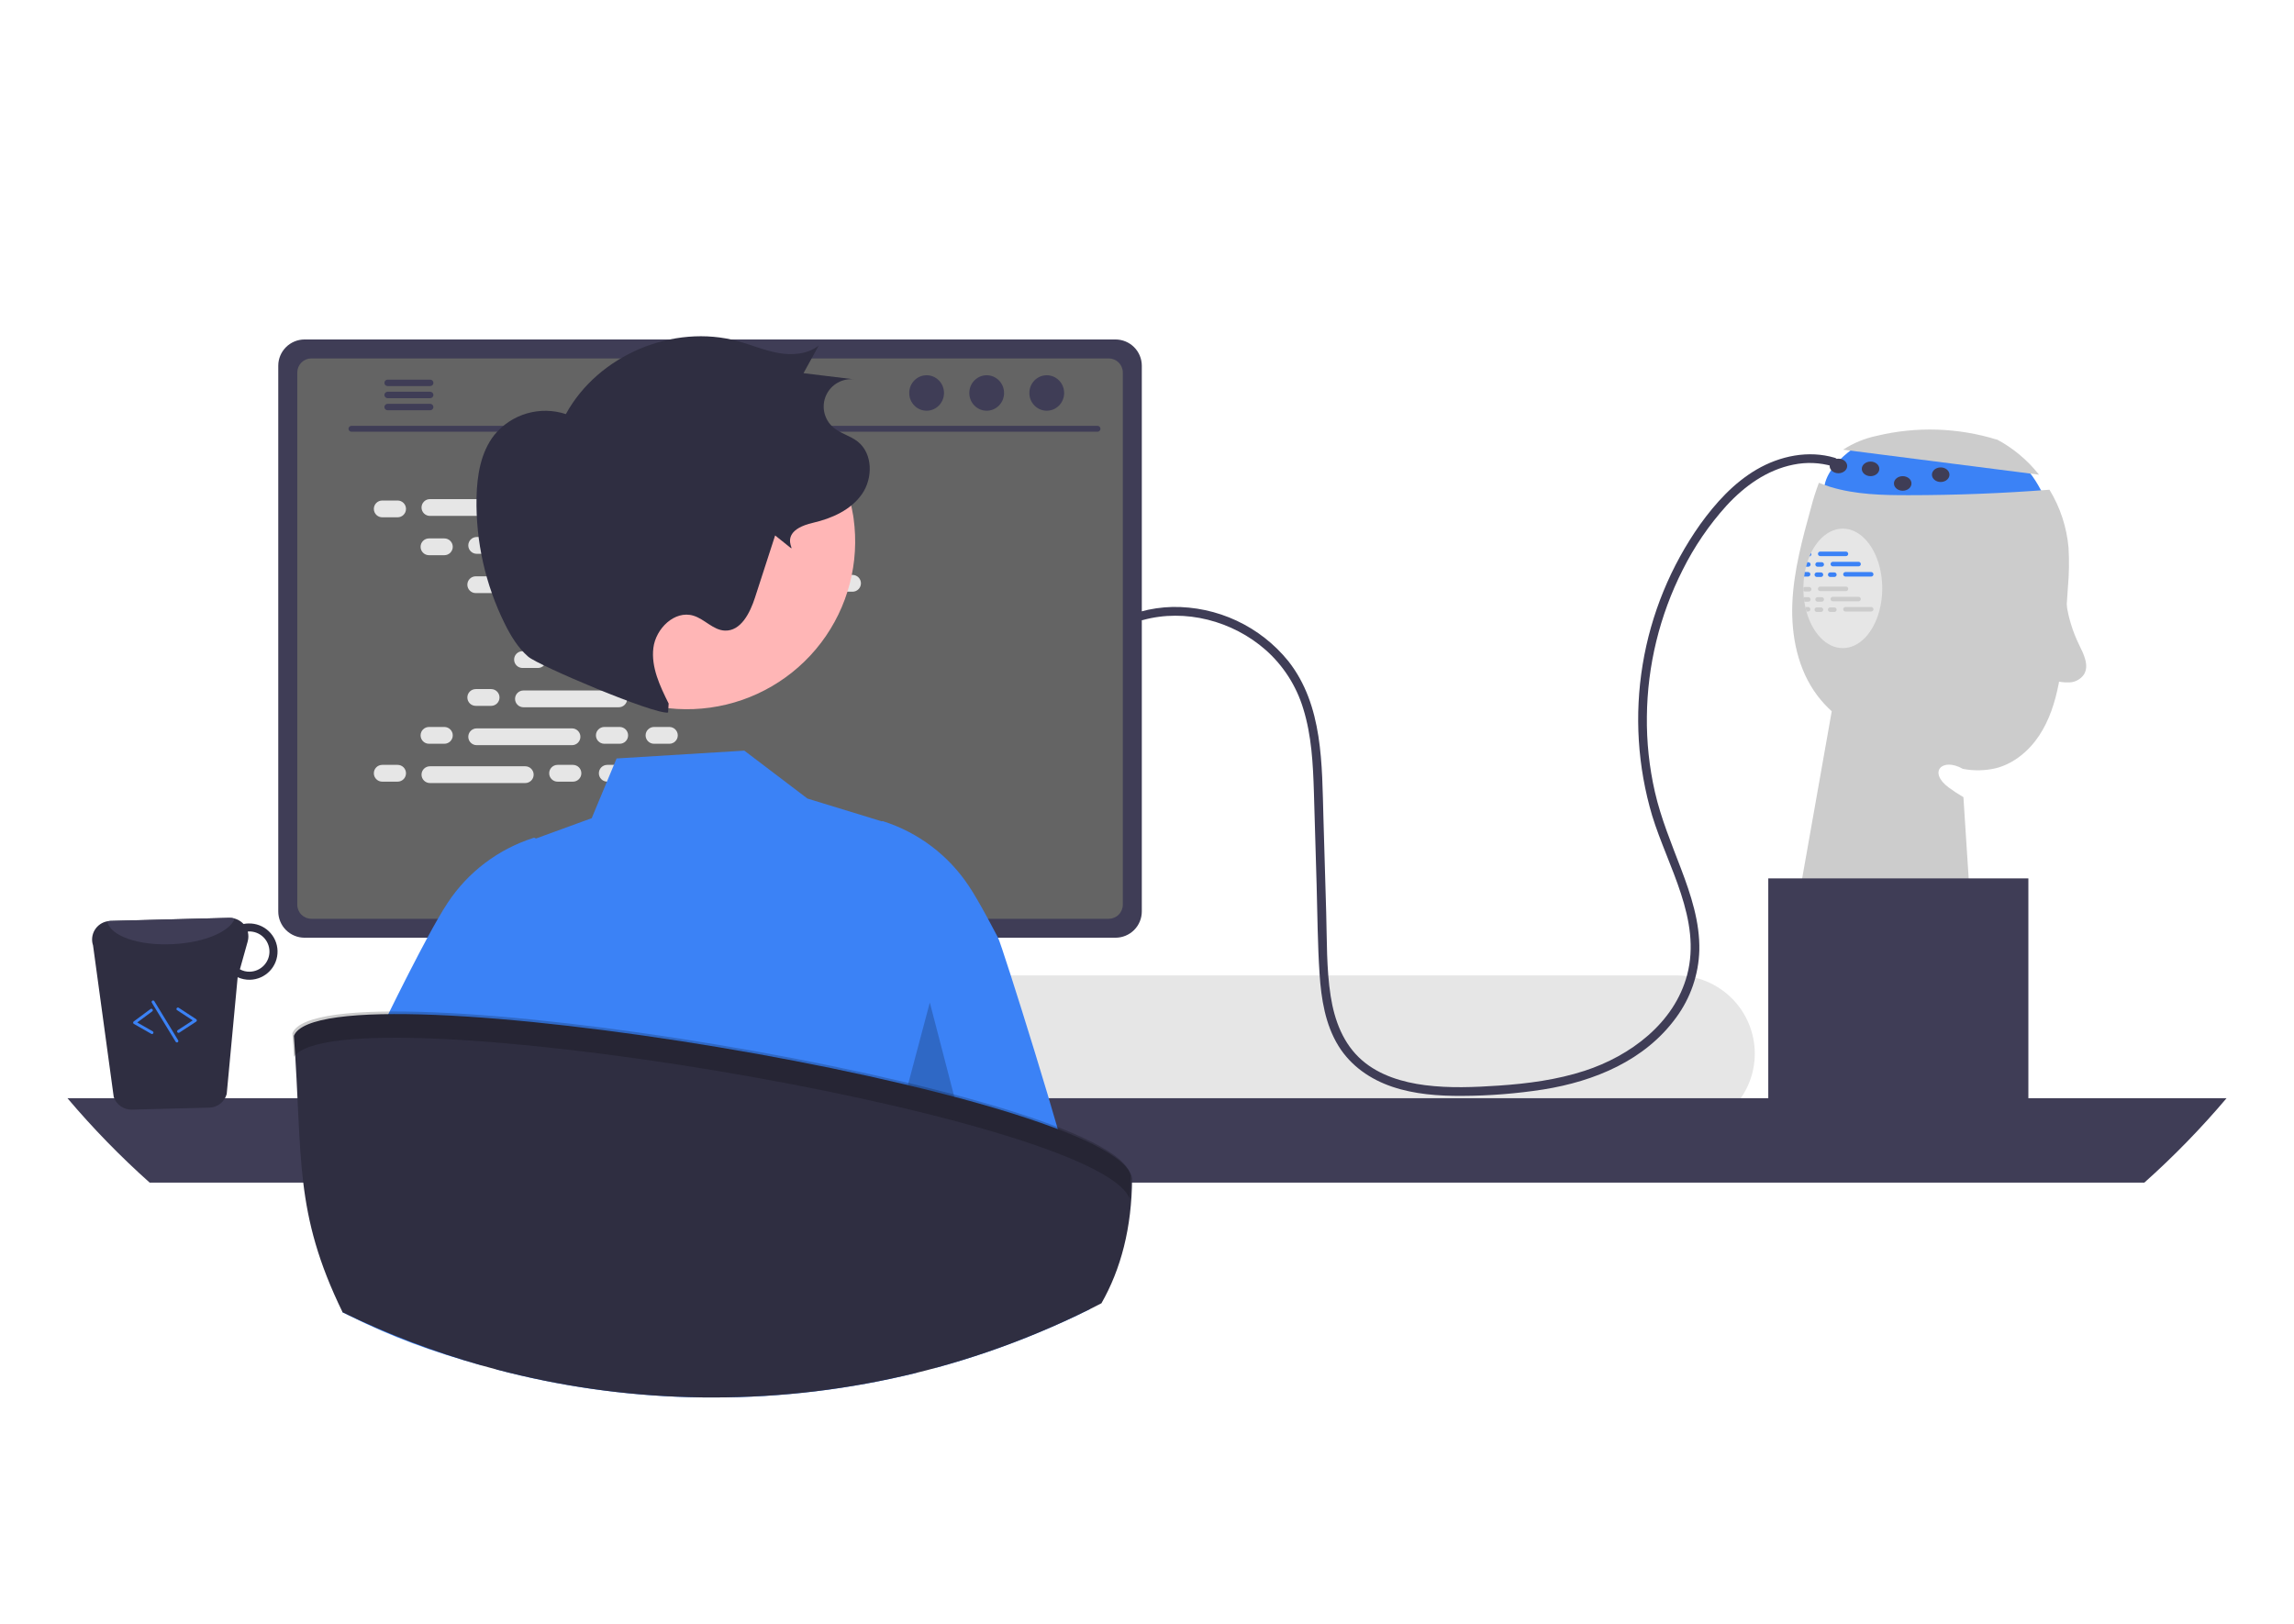 <svg width="250" height="177" viewBox="0 0 250 177" fill="none" xmlns="http://www.w3.org/2000/svg">
<path d="M203.017 48.193C203.017 48.193 197.485 51.262 199.077 54.757C200.669 58.251 223.281 55.392 223.281 55.392C223.281 55.392 221.689 50.627 218.822 49.674C215.956 48.721 203.017 48.193 203.017 48.193Z" fill="#3B82F6"/>
<path d="M200.86 49.011C201.972 48.29 203.208 47.78 204.505 47.507C208.833 46.461 213.365 46.602 217.619 47.915L217.541 47.852C219.354 48.806 220.945 50.13 222.212 51.737L200.86 49.011Z" fill="#CCCCCC"/>
<path d="M225.358 64.039C225.281 65.179 225.205 66.318 225.129 67.457C225.024 69.841 224.763 72.216 224.348 74.566C223.96 76.533 223.342 78.483 222.237 80.157C221.132 81.828 219.492 83.21 217.549 83.719C216.356 84.004 215.116 84.031 213.912 83.798C211.641 82.511 210.103 84.157 212.371 85.831C212.885 86.21 213.42 86.561 213.972 86.883L215.001 102.725L195.893 98.595L199.622 77.521C199.051 77.003 198.528 76.434 198.062 75.821C195.925 72.991 195.189 69.302 195.329 65.764C195.472 62.221 196.418 58.768 197.358 55.353C197.597 54.427 197.886 53.514 198.224 52.618C198.641 52.79 199.065 52.945 199.495 53.076C202.243 53.908 205.164 53.975 208.036 53.971C213.148 53.968 218.253 53.769 223.351 53.374C224.523 55.298 225.235 57.466 225.431 59.709C225.513 61.152 225.489 62.599 225.358 64.039Z" fill="#CCCCCC"/>
<path d="M49.532 114.829C49.531 115.915 49.74 116.991 50.146 117.999C50.303 118.39 50.489 118.768 50.704 119.13C50.981 119.602 51.303 120.047 51.666 120.458C52.466 121.368 53.451 122.096 54.556 122.595C55.661 123.094 56.86 123.352 58.073 123.352H182.695C184.96 123.352 187.133 122.454 188.735 120.857C190.336 119.259 191.236 117.092 191.236 114.832C191.236 112.572 190.336 110.405 188.735 108.807C187.133 107.21 184.96 106.312 182.695 106.312H58.073C55.809 106.314 53.638 107.212 52.037 108.809C50.436 110.405 49.535 112.57 49.532 114.829Z" fill="#E6E6E6"/>
<path d="M7.354 119.696C10.12 122.966 13.113 126.039 16.309 128.892H233.692C236.889 126.039 239.881 122.966 242.648 119.696H7.354Z" fill="#3F3D56"/>
<path d="M66.322 88.943V121.524H89.204V88.943C89.205 88.709 89.13 88.48 88.991 88.292C88.851 88.103 88.655 87.964 88.431 87.895C88.325 87.86 88.214 87.843 88.103 87.844H67.427C67.282 87.844 67.139 87.872 67.005 87.927C66.871 87.982 66.749 88.063 66.646 88.165C66.544 88.267 66.462 88.388 66.407 88.522C66.351 88.655 66.322 88.798 66.322 88.943ZM75.252 100.138C75.258 99.496 75.518 98.882 75.976 98.429C76.433 97.977 77.051 97.724 77.695 97.724C78.339 97.724 78.957 97.977 79.414 98.429C79.872 98.882 80.132 99.496 80.138 100.138V103.918C80.134 104.562 79.876 105.179 79.418 105.633C78.96 106.087 78.341 106.342 77.695 106.342C77.049 106.342 76.43 106.087 75.972 105.633C75.514 105.179 75.255 104.562 75.252 103.918V100.138Z" fill="#2F2E41"/>
<path d="M66.252 120.481V123.623C66.252 123.786 66.317 123.942 66.432 124.057C66.547 124.173 66.704 124.238 66.867 124.24H88.66C88.823 124.239 88.979 124.173 89.094 124.058C89.21 123.942 89.274 123.786 89.274 123.623V120.481H66.252Z" fill="#3F3D56"/>
<path d="M30.325 39.855V99.343C30.326 100.101 30.628 100.828 31.165 101.364C31.703 101.9 32.431 102.201 33.191 102.202H121.568C122.328 102.201 123.056 101.9 123.594 101.364C124.131 100.828 124.433 100.101 124.434 99.343V39.855C124.432 39.097 124.129 38.372 123.592 37.836C123.055 37.301 122.327 37 121.568 36.999H33.191C32.432 37 31.704 37.301 31.167 37.836C30.63 38.372 30.327 39.097 30.325 39.855Z" fill="#3F3D56"/>
<path d="M32.398 40.596V98.609C32.399 99.014 32.56 99.403 32.847 99.689C33.135 99.975 33.524 100.137 33.93 100.137H120.831C121.238 100.137 121.627 99.975 121.914 99.689C122.201 99.403 122.363 99.014 122.363 98.609V40.596C122.363 40.19 122.202 39.801 121.915 39.514C121.628 39.227 121.238 39.065 120.831 39.065H33.93C33.523 39.065 33.134 39.227 32.846 39.514C32.559 39.801 32.398 40.19 32.398 40.596Z" fill="#646464"/>
<path d="M50.118 124.979C50.207 125.09 50.319 125.179 50.447 125.24C50.575 125.301 50.715 125.333 50.857 125.332H102.558C102.699 125.332 102.839 125.3 102.967 125.239C103.094 125.179 103.207 125.09 103.296 124.981C103.385 124.871 103.448 124.743 103.481 124.606C103.515 124.469 103.517 124.326 103.488 124.188L102.685 120.386C102.652 120.231 102.58 120.086 102.477 119.966C102.374 119.846 102.242 119.753 102.093 119.696C101.985 119.654 101.871 119.633 101.755 119.633H51.656C51.541 119.633 51.426 119.654 51.319 119.696C51.17 119.753 51.038 119.846 50.935 119.966C50.831 120.086 50.76 120.231 50.727 120.386L49.924 124.188C49.895 124.326 49.898 124.469 49.932 124.606C49.965 124.742 50.029 124.87 50.118 124.979Z" fill="#2F2E41"/>
<path d="M99.951 121.271H101.232C101.318 121.271 101.388 121.201 101.388 121.115V120.473C101.388 120.387 101.318 120.317 101.232 120.317H99.951C99.865 120.317 99.795 120.387 99.795 120.473V121.115C99.795 121.201 99.865 121.271 99.951 121.271Z" fill="#3F3D56"/>
<path d="M96.767 121.271H98.049C98.135 121.271 98.204 121.201 98.204 121.115V120.473C98.204 120.387 98.135 120.317 98.049 120.317H96.767C96.681 120.317 96.612 120.387 96.612 120.473V121.115C96.612 121.201 96.681 121.271 96.767 121.271Z" fill="#3F3D56"/>
<path d="M93.582 121.271H94.863C94.949 121.271 95.019 121.201 95.019 121.115V120.473C95.019 120.387 94.949 120.317 94.863 120.317H93.582C93.496 120.317 93.426 120.387 93.426 120.473V121.115C93.426 121.201 93.496 121.271 93.582 121.271Z" fill="#3F3D56"/>
<path d="M90.397 121.271H91.678C91.764 121.271 91.834 121.201 91.834 121.115V120.473C91.834 120.387 91.764 120.317 91.678 120.317H90.397C90.311 120.317 90.242 120.387 90.242 120.473V121.115C90.242 121.201 90.311 121.271 90.397 121.271Z" fill="#3F3D56"/>
<path d="M87.212 121.271H88.493C88.579 121.271 88.649 121.201 88.649 121.115V120.473C88.649 120.387 88.579 120.317 88.493 120.317H87.212C87.126 120.317 87.057 120.387 87.057 120.473V121.115C87.057 121.201 87.126 121.271 87.212 121.271Z" fill="#3F3D56"/>
<path d="M84.028 121.271H85.309C85.395 121.271 85.464 121.201 85.464 121.115V120.473C85.464 120.387 85.395 120.317 85.309 120.317H84.028C83.942 120.317 83.872 120.387 83.872 120.473V121.115C83.872 121.201 83.942 121.271 84.028 121.271Z" fill="#3F3D56"/>
<path d="M80.842 121.271H82.123C82.209 121.271 82.279 121.201 82.279 121.115V120.473C82.279 120.387 82.209 120.317 82.123 120.317H80.842C80.756 120.317 80.686 120.387 80.686 120.473V121.115C80.686 121.201 80.756 121.271 80.842 121.271Z" fill="#3F3D56"/>
<path d="M77.657 121.271H78.939C79.025 121.271 79.094 121.201 79.094 121.115V120.473C79.094 120.387 79.025 120.317 78.939 120.317H77.657C77.572 120.317 77.502 120.387 77.502 120.473V121.115C77.502 121.201 77.572 121.271 77.657 121.271Z" fill="#3F3D56"/>
<path d="M74.473 121.271H75.755C75.841 121.271 75.91 121.201 75.91 121.115V120.473C75.91 120.387 75.841 120.317 75.755 120.317H74.473C74.387 120.317 74.318 120.387 74.318 120.473V121.115C74.318 121.201 74.387 121.271 74.473 121.271Z" fill="#3F3D56"/>
<path d="M71.289 121.271H72.57C72.656 121.271 72.726 121.201 72.726 121.115V120.473C72.726 120.387 72.656 120.317 72.57 120.317H71.289C71.203 120.317 71.133 120.387 71.133 120.473V121.115C71.133 121.201 71.203 121.271 71.289 121.271Z" fill="#3F3D56"/>
<path d="M68.104 121.271H69.385C69.471 121.271 69.54 121.201 69.54 121.115V120.473C69.54 120.387 69.471 120.317 69.385 120.317H68.104C68.018 120.317 67.948 120.387 67.948 120.473V121.115C67.948 121.201 68.018 121.271 68.104 121.271Z" fill="#3F3D56"/>
<path d="M64.919 121.271H66.201C66.286 121.271 66.356 121.201 66.356 121.115V120.473C66.356 120.387 66.286 120.317 66.201 120.317H64.919C64.833 120.317 64.764 120.387 64.764 120.473V121.115C64.764 121.201 64.833 121.271 64.919 121.271Z" fill="#3F3D56"/>
<path d="M61.733 121.271H63.015C63.101 121.271 63.17 121.201 63.17 121.115V120.473C63.17 120.387 63.101 120.317 63.015 120.317H61.733C61.648 120.317 61.578 120.387 61.578 120.473V121.115C61.578 121.201 61.648 121.271 61.733 121.271Z" fill="#3F3D56"/>
<path d="M58.55 121.271H59.831C59.917 121.271 59.987 121.201 59.987 121.115V120.473C59.987 120.387 59.917 120.317 59.831 120.317H58.55C58.464 120.317 58.395 120.387 58.395 120.473V121.115C58.395 121.201 58.464 121.271 58.55 121.271Z" fill="#3F3D56"/>
<path d="M55.365 121.271H56.647C56.733 121.271 56.802 121.201 56.802 121.115V120.473C56.802 120.387 56.733 120.317 56.647 120.317H55.365C55.279 120.317 55.21 120.387 55.21 120.473V121.115C55.21 121.201 55.279 121.271 55.365 121.271Z" fill="#3F3D56"/>
<path d="M52.181 121.271H53.462C53.548 121.271 53.618 121.201 53.618 121.115V120.473C53.618 120.387 53.548 120.317 53.462 120.317H52.181C52.095 120.317 52.025 120.387 52.025 120.473V121.115C52.025 121.201 52.095 121.271 52.181 121.271Z" fill="#3F3D56"/>
<path d="M99.988 122.859H101.27C101.356 122.859 101.425 122.789 101.425 122.704V122.061C101.425 121.975 101.356 121.906 101.27 121.906H99.988C99.903 121.906 99.833 121.975 99.833 122.061V122.704C99.833 122.789 99.903 122.859 99.988 122.859Z" fill="#3F3D56"/>
<path d="M96.804 122.859H98.086C98.172 122.859 98.241 122.789 98.241 122.704V122.061C98.241 121.975 98.172 121.906 98.086 121.906H96.804C96.718 121.906 96.649 121.975 96.649 122.061V122.704C96.649 122.789 96.718 122.859 96.804 122.859Z" fill="#3F3D56"/>
<path d="M93.62 122.859H94.901C94.987 122.859 95.057 122.789 95.057 122.704V122.061C95.057 121.975 94.987 121.906 94.901 121.906H93.62C93.534 121.906 93.464 121.975 93.464 122.061V122.704C93.464 122.789 93.534 122.859 93.62 122.859Z" fill="#3F3D56"/>
<path d="M90.435 122.859H91.716C91.802 122.859 91.872 122.789 91.872 122.704V122.061C91.872 121.975 91.802 121.906 91.716 121.906H90.435C90.349 121.906 90.279 121.975 90.279 122.061V122.704C90.279 122.789 90.349 122.859 90.435 122.859Z" fill="#3F3D56"/>
<path d="M87.25 122.859H88.531C88.617 122.859 88.687 122.789 88.687 122.704V122.061C88.687 121.975 88.617 121.906 88.531 121.906H87.25C87.164 121.906 87.095 121.975 87.095 122.061V122.704C87.095 122.789 87.164 122.859 87.25 122.859Z" fill="#3F3D56"/>
<path d="M84.065 122.859H85.346C85.432 122.859 85.501 122.789 85.501 122.704V122.061C85.501 121.975 85.432 121.906 85.346 121.906H84.065C83.979 121.906 83.909 121.975 83.909 122.061V122.704C83.909 122.789 83.979 122.859 84.065 122.859Z" fill="#3F3D56"/>
<path d="M80.882 122.859H82.163C82.249 122.859 82.318 122.789 82.318 122.704V122.061C82.318 121.975 82.249 121.906 82.163 121.906H80.882C80.796 121.906 80.726 121.975 80.726 122.061V122.704C80.726 122.789 80.796 122.859 80.882 122.859Z" fill="#3F3D56"/>
<path d="M77.696 122.859H78.977C79.063 122.859 79.133 122.789 79.133 122.704V122.061C79.133 121.975 79.063 121.906 78.977 121.906H77.696C77.61 121.906 77.54 121.975 77.54 122.061V122.704C77.54 122.789 77.61 122.859 77.696 122.859Z" fill="#3F3D56"/>
<path d="M74.511 122.859H75.793C75.879 122.859 75.948 122.789 75.948 122.704V122.061C75.948 121.975 75.879 121.906 75.793 121.906H74.511C74.425 121.906 74.356 121.975 74.356 122.061V122.704C74.356 122.789 74.425 122.859 74.511 122.859Z" fill="#3F3D56"/>
<path d="M71.326 122.859H72.608C72.694 122.859 72.763 122.789 72.763 122.704V122.061C72.763 121.975 72.694 121.906 72.608 121.906H71.326C71.24 121.906 71.171 121.975 71.171 122.061V122.704C71.171 122.789 71.24 122.859 71.326 122.859Z" fill="#3F3D56"/>
<path d="M68.142 122.859H69.423C69.509 122.859 69.579 122.789 69.579 122.704V122.061C69.579 121.975 69.509 121.906 69.423 121.906H68.142C68.056 121.906 67.986 121.975 67.986 122.061V122.704C67.986 122.789 68.056 122.859 68.142 122.859Z" fill="#3F3D56"/>
<path d="M64.956 122.859H66.238C66.323 122.859 66.393 122.789 66.393 122.704V122.061C66.393 121.975 66.323 121.906 66.238 121.906H64.956C64.87 121.906 64.801 121.975 64.801 122.061V122.704C64.801 122.789 64.87 122.859 64.956 122.859Z" fill="#3F3D56"/>
<path d="M61.772 122.859H63.053C63.139 122.859 63.209 122.789 63.209 122.704V122.061C63.209 121.975 63.139 121.906 63.053 121.906H61.772C61.686 121.906 61.616 121.975 61.616 122.061V122.704C61.616 122.789 61.686 122.859 61.772 122.859Z" fill="#3F3D56"/>
<path d="M58.588 122.859H59.869C59.955 122.859 60.025 122.789 60.025 122.704V122.061C60.025 121.975 59.955 121.906 59.869 121.906H58.588C58.502 121.906 58.432 121.975 58.432 122.061V122.704C58.432 122.789 58.502 122.859 58.588 122.859Z" fill="#3F3D56"/>
<path d="M55.403 122.859H56.684C56.77 122.859 56.839 122.789 56.839 122.704V122.061C56.839 121.975 56.77 121.906 56.684 121.906H55.403C55.317 121.906 55.247 121.975 55.247 122.061V122.704C55.247 122.789 55.317 122.859 55.403 122.859Z" fill="#3F3D56"/>
<path d="M52.218 122.859H53.499C53.585 122.859 53.655 122.789 53.655 122.704V122.061C53.655 121.975 53.585 121.906 53.499 121.906H52.218C52.132 121.906 52.062 121.975 52.062 122.061V122.704C52.062 122.789 52.132 122.859 52.218 122.859Z" fill="#3F3D56"/>
<path d="M73.556 124.765H85.984C86.07 124.765 86.139 124.695 86.139 124.61V123.967C86.139 123.881 86.07 123.812 85.984 123.812H73.556C73.47 123.812 73.4 123.881 73.4 123.967V124.61C73.4 124.695 73.47 124.765 73.556 124.765Z" fill="#3F3D56"/>
<path d="M38.297 47.056H119.61C119.695 47.054 119.775 47.019 119.834 46.959C119.894 46.898 119.927 46.818 119.927 46.733C119.927 46.649 119.894 46.568 119.834 46.508C119.775 46.447 119.695 46.413 119.61 46.411H38.297C38.212 46.413 38.132 46.447 38.073 46.508C38.014 46.568 37.98 46.649 37.98 46.733C37.98 46.818 38.014 46.898 38.073 46.959C38.132 47.019 38.212 47.054 38.297 47.056Z" fill="#3F3D56"/>
<path d="M114.075 44.764C115.122 44.764 115.97 43.899 115.97 42.832C115.97 41.765 115.122 40.899 114.075 40.899C113.029 40.899 112.18 41.765 112.18 42.832C112.18 43.899 113.029 44.764 114.075 44.764Z" fill="#3F3D56"/>
<path d="M107.529 44.764C108.575 44.764 109.424 43.899 109.424 42.832C109.424 41.765 108.575 40.899 107.529 40.899C106.482 40.899 105.634 41.765 105.634 42.832C105.634 43.899 106.482 44.764 107.529 44.764Z" fill="#3F3D56"/>
<path d="M100.982 44.764C102.029 44.764 102.877 43.899 102.877 42.832C102.877 41.765 102.029 40.899 100.982 40.899C99.936 40.899 99.087 41.765 99.087 42.832C99.087 43.899 99.936 44.764 100.982 44.764Z" fill="#3F3D56"/>
<path d="M41.892 41.729C41.892 41.775 41.901 41.82 41.918 41.862C41.935 41.905 41.961 41.943 41.993 41.975C42.025 42.008 42.064 42.034 42.106 42.051C42.148 42.069 42.193 42.078 42.239 42.078H46.889C46.981 42.076 47.068 42.038 47.133 41.973C47.197 41.907 47.233 41.819 47.233 41.727C47.233 41.636 47.197 41.548 47.133 41.482C47.068 41.416 46.981 41.379 46.889 41.377H42.239C42.146 41.378 42.058 41.415 41.993 41.481C41.928 41.547 41.892 41.636 41.892 41.729Z" fill="#3F3D56"/>
<path d="M41.892 43.048C41.892 43.094 41.901 43.139 41.918 43.181C41.935 43.224 41.961 43.262 41.993 43.294C42.025 43.327 42.064 43.353 42.106 43.37C42.148 43.388 42.193 43.397 42.239 43.397H46.889C46.981 43.395 47.069 43.358 47.133 43.292C47.197 43.226 47.233 43.138 47.233 43.046C47.233 42.955 47.197 42.866 47.133 42.801C47.069 42.735 46.981 42.697 46.889 42.695H42.239C42.146 42.696 42.058 42.734 41.993 42.8C41.928 42.866 41.892 42.955 41.892 43.048Z" fill="#3F3D56"/>
<path d="M41.892 44.363C41.892 44.455 41.928 44.544 41.993 44.61C42.058 44.676 42.146 44.714 42.239 44.715H46.889C46.981 44.713 47.068 44.675 47.133 44.61C47.197 44.544 47.233 44.456 47.233 44.364C47.233 44.273 47.197 44.184 47.133 44.119C47.068 44.053 46.981 44.015 46.889 44.013H42.239C42.193 44.013 42.148 44.023 42.106 44.04C42.064 44.058 42.025 44.084 41.993 44.116C41.961 44.149 41.935 44.187 41.918 44.229C41.901 44.272 41.892 44.317 41.892 44.363Z" fill="#3F3D56"/>
<path d="M43.329 54.551H41.658C41.152 54.551 40.741 54.961 40.741 55.466C40.741 55.971 41.152 56.381 41.658 56.381H43.329C43.836 56.381 44.246 55.971 44.246 55.466C44.246 54.961 43.836 54.551 43.329 54.551Z" fill="#E6E6E6"/>
<path d="M62.438 54.551H60.767C60.26 54.551 59.85 54.961 59.85 55.466C59.85 55.971 60.26 56.381 60.767 56.381H62.438C62.944 56.381 63.355 55.971 63.355 55.466C63.355 54.961 62.944 54.551 62.438 54.551Z" fill="#E6E6E6"/>
<path d="M67.852 54.551H66.181C65.674 54.551 65.264 54.961 65.264 55.466C65.264 55.971 65.674 56.381 66.181 56.381H67.852C68.358 56.381 68.769 55.971 68.769 55.466C68.769 54.961 68.358 54.551 67.852 54.551Z" fill="#E6E6E6"/>
<path d="M57.24 54.399H46.856C46.349 54.399 45.938 54.809 45.938 55.314C45.938 55.819 46.349 56.229 46.856 56.229H57.24C57.746 56.229 58.157 55.819 58.157 55.314C58.157 54.809 57.746 54.399 57.24 54.399Z" fill="#E6E6E6"/>
<path d="M82.717 54.399H72.333C71.827 54.399 71.416 54.809 71.416 55.314C71.416 55.819 71.827 56.229 72.333 56.229H82.717C83.224 56.229 83.635 55.819 83.635 55.314C83.635 54.809 83.224 54.399 82.717 54.399Z" fill="#E6E6E6"/>
<path d="M48.424 58.682H46.754C46.247 58.682 45.836 59.092 45.836 59.597C45.836 60.102 46.247 60.512 46.754 60.512H48.424C48.931 60.512 49.342 60.102 49.342 59.597C49.342 59.092 48.931 58.682 48.424 58.682Z" fill="#E6E6E6"/>
<path d="M67.533 58.682H65.862C65.356 58.682 64.945 59.092 64.945 59.597C64.945 60.102 65.356 60.512 65.862 60.512H67.533C68.039 60.512 68.45 60.102 68.45 59.597C68.45 59.092 68.039 58.682 67.533 58.682Z" fill="#E6E6E6"/>
<path d="M72.946 58.682H71.276C70.769 58.682 70.358 59.092 70.358 59.597C70.358 60.102 70.769 60.512 71.276 60.512H72.946C73.453 60.512 73.864 60.102 73.864 59.597C73.864 59.092 73.453 58.682 72.946 58.682Z" fill="#E6E6E6"/>
<path d="M62.335 58.529H51.951C51.444 58.529 51.034 58.939 51.034 59.444C51.034 59.95 51.444 60.359 51.951 60.359H62.335C62.842 60.359 63.252 59.95 63.252 59.444C63.252 58.939 62.842 58.529 62.335 58.529Z" fill="#E6E6E6"/>
<path d="M87.814 58.529H77.429C76.923 58.529 76.512 58.939 76.512 59.444C76.512 59.95 76.923 60.359 77.429 60.359H87.814C88.32 60.359 88.731 59.95 88.731 59.444C88.731 58.939 88.32 58.529 87.814 58.529Z" fill="#E6E6E6"/>
<path d="M53.52 62.812H51.849C51.343 62.812 50.932 63.222 50.932 63.727C50.932 64.232 51.343 64.642 51.849 64.642H53.52C54.027 64.642 54.437 64.232 54.437 63.727C54.437 63.222 54.027 62.812 53.52 62.812Z" fill="#E6E6E6"/>
<path d="M72.628 62.812H70.957C70.451 62.812 70.04 63.222 70.04 63.727C70.04 64.232 70.451 64.642 70.957 64.642H72.628C73.135 64.642 73.545 64.232 73.545 63.727C73.545 63.222 73.135 62.812 72.628 62.812Z" fill="#E6E6E6"/>
<path d="M78.043 62.812H76.372C75.865 62.812 75.455 63.222 75.455 63.727C75.455 64.232 75.865 64.642 76.372 64.642H78.043C78.549 64.642 78.96 64.232 78.96 63.727C78.96 63.222 78.549 62.812 78.043 62.812Z" fill="#E6E6E6"/>
<path d="M67.431 62.659H57.047C56.541 62.659 56.13 63.069 56.13 63.574C56.13 64.079 56.541 64.489 57.047 64.489H67.431C67.938 64.489 68.348 64.079 68.348 63.574C68.348 63.069 67.938 62.659 67.431 62.659Z" fill="#E6E6E6"/>
<path d="M92.908 62.659H82.524C82.018 62.659 81.607 63.069 81.607 63.574C81.607 64.079 82.018 64.489 82.524 64.489H92.908C93.415 64.489 93.825 64.079 93.825 63.574C93.825 63.069 93.415 62.659 92.908 62.659Z" fill="#E6E6E6"/>
<path d="M58.616 66.941H56.945C56.438 66.941 56.028 67.351 56.028 67.856C56.028 68.362 56.438 68.771 56.945 68.771H58.616C59.122 68.771 59.533 68.362 59.533 67.856C59.533 67.351 59.122 66.941 58.616 66.941Z" fill="#E6E6E6"/>
<path d="M77.724 66.941H76.053C75.547 66.941 75.136 67.351 75.136 67.856C75.136 68.362 75.547 68.771 76.053 68.771H77.724C78.231 68.771 78.641 68.362 78.641 67.856C78.641 67.351 78.231 66.941 77.724 66.941Z" fill="#E6E6E6"/>
<path d="M83.138 66.941H81.467C80.96 66.941 80.55 67.351 80.55 67.856C80.55 68.362 80.96 68.771 81.467 68.771H83.138C83.644 68.771 84.055 68.362 84.055 67.856C84.055 67.351 83.644 66.941 83.138 66.941Z" fill="#E6E6E6"/>
<path d="M72.526 66.789H62.142C61.636 66.789 61.225 67.198 61.225 67.704C61.225 68.209 61.636 68.618 62.142 68.618H72.526C73.033 68.618 73.444 68.209 73.444 67.704C73.444 67.198 73.033 66.789 72.526 66.789Z" fill="#E6E6E6"/>
<path d="M62.438 83.363H60.767C60.26 83.363 59.85 83.772 59.85 84.278C59.85 84.783 60.26 85.193 60.767 85.193H62.438C62.944 85.193 63.355 84.783 63.355 84.278C63.355 83.772 62.944 83.363 62.438 83.363Z" fill="#E6E6E6"/>
<path d="M67.852 83.363H66.181C65.674 83.363 65.264 83.772 65.264 84.278C65.264 84.783 65.674 85.193 66.181 85.193H67.852C68.358 85.193 68.769 84.783 68.769 84.278C68.769 83.772 68.358 83.363 67.852 83.363Z" fill="#E6E6E6"/>
<path d="M82.717 83.516H72.333C71.827 83.516 71.416 83.925 71.416 84.43C71.416 84.936 71.827 85.345 72.333 85.345H82.717C83.224 85.345 83.635 84.936 83.635 84.43C83.635 83.925 83.224 83.516 82.717 83.516Z" fill="#E6E6E6"/>
<path d="M43.329 83.363H41.658C41.152 83.363 40.741 83.772 40.741 84.278C40.741 84.783 41.152 85.193 41.658 85.193H43.329C43.836 85.193 44.246 84.783 44.246 84.278C44.246 83.772 43.836 83.363 43.329 83.363Z" fill="#E6E6E6"/>
<path d="M57.24 83.516H46.856C46.349 83.516 45.938 83.925 45.938 84.43C45.938 84.936 46.349 85.345 46.856 85.345H57.24C57.746 85.345 58.157 84.936 58.157 84.43C58.157 83.925 57.746 83.516 57.24 83.516Z" fill="#E6E6E6"/>
<path d="M48.424 79.233H46.754C46.247 79.233 45.836 79.643 45.836 80.148C45.836 80.654 46.247 81.063 46.754 81.063H48.424C48.931 81.063 49.342 80.654 49.342 80.148C49.342 79.643 48.931 79.233 48.424 79.233Z" fill="#E6E6E6"/>
<path d="M67.533 79.233H65.862C65.356 79.233 64.945 79.643 64.945 80.148C64.945 80.654 65.356 81.063 65.862 81.063H67.533C68.039 81.063 68.45 80.654 68.45 80.148C68.45 79.643 68.039 79.233 67.533 79.233Z" fill="#E6E6E6"/>
<path d="M72.946 79.233H71.276C70.769 79.233 70.358 79.643 70.358 80.148C70.358 80.654 70.769 81.063 71.276 81.063H72.946C73.453 81.063 73.864 80.654 73.864 80.148C73.864 79.643 73.453 79.233 72.946 79.233Z" fill="#E6E6E6"/>
<path d="M62.335 79.386H51.951C51.444 79.386 51.034 79.796 51.034 80.301C51.034 80.806 51.444 81.216 51.951 81.216H62.335C62.842 81.216 63.252 80.806 63.252 80.301C63.252 79.796 62.842 79.386 62.335 79.386Z" fill="#E6E6E6"/>
<path d="M53.52 75.103H51.849C51.343 75.103 50.932 75.513 50.932 76.018C50.932 76.524 51.343 76.933 51.849 76.933H53.52C54.027 76.933 54.437 76.524 54.437 76.018C54.437 75.513 54.027 75.103 53.52 75.103Z" fill="#E6E6E6"/>
<path d="M72.628 75.103H70.957C70.451 75.103 70.04 75.513 70.04 76.018C70.04 76.524 70.451 76.933 70.957 76.933H72.628C73.135 76.933 73.545 76.524 73.545 76.018C73.545 75.513 73.135 75.103 72.628 75.103Z" fill="#E6E6E6"/>
<path d="M78.043 75.103H76.372C75.865 75.103 75.455 75.513 75.455 76.018C75.455 76.524 75.865 76.933 76.372 76.933H78.043C78.549 76.933 78.96 76.524 78.96 76.018C78.96 75.513 78.549 75.103 78.043 75.103Z" fill="#E6E6E6"/>
<path d="M67.431 75.255H57.047C56.541 75.255 56.13 75.665 56.13 76.17C56.13 76.675 56.541 77.085 57.047 77.085H67.431C67.938 77.085 68.348 76.675 68.348 76.17C68.348 75.665 67.938 75.255 67.431 75.255Z" fill="#E6E6E6"/>
<path d="M58.616 70.974H56.945C56.438 70.974 56.028 71.383 56.028 71.888C56.028 72.394 56.438 72.803 56.945 72.803H58.616C59.122 72.803 59.533 72.394 59.533 71.888C59.533 71.383 59.122 70.974 58.616 70.974Z" fill="#E6E6E6"/>
<path d="M77.724 70.974H76.053C75.547 70.974 75.136 71.383 75.136 71.888C75.136 72.394 75.547 72.803 76.053 72.803H77.724C78.231 72.803 78.641 72.394 78.641 71.888C78.641 71.383 78.231 70.974 77.724 70.974Z" fill="#E6E6E6"/>
<path d="M83.138 70.974H81.467C80.96 70.974 80.55 71.383 80.55 71.888C80.55 72.394 80.96 72.803 81.467 72.803H83.138C83.644 72.803 84.055 72.394 84.055 71.888C84.055 71.383 83.644 70.974 83.138 70.974Z" fill="#E6E6E6"/>
<path d="M72.526 71.126H62.142C61.636 71.126 61.225 71.536 61.225 72.041C61.225 72.547 61.636 72.956 62.142 72.956H72.526C73.033 72.956 73.444 72.547 73.444 72.041C73.444 71.536 73.033 71.126 72.526 71.126Z" fill="#E6E6E6"/>
<path d="M37.322 143.023C37.516 143.122 37.714 143.22 37.908 143.316C42.94 145.825 46.965 147.252 52.471 148.814C52.937 143.636 53.386 134.535 53.822 128.893C53.937 127.429 54.051 126.199 54.163 125.332C54.191 124.871 54.285 124.416 54.443 123.982L54.424 125.332L54.376 128.893L54.099 149.259C60.949 151.067 67.985 152.079 75.067 152.274C75.437 152.284 75.8 152.29 76.15 152.296C76.274 152.299 76.395 152.303 76.516 152.303C76.914 152.306 77.309 152.309 77.707 152.309C85.171 152.314 92.608 151.415 99.854 149.631C99.698 144.507 99.542 135.507 99.392 128.893C99.36 127.6 99.332 126.396 99.3 125.332C99.239 123.057 99.176 121.418 99.115 120.869C99.169 120.966 99.21 121.069 99.239 121.177C99.534 122.547 99.735 123.935 99.841 125.332C99.953 126.396 100.064 127.6 100.176 128.893C100.768 135.764 101.386 145.107 102.023 149.069C105.814 148.036 109.534 146.76 113.16 145.247C115.071 144.453 116.947 143.596 118.79 142.677C118.44 140.39 118.074 137.826 117.698 135.167C117.405 133.105 117.102 130.987 116.793 128.893C116.316 125.659 109.217 103.06 108.768 102.202C108.383 101.468 108.016 100.776 107.669 100.137C106.829 98.587 106.115 97.351 105.586 96.57C103.376 93.225 100.086 90.736 96.262 89.514L96.166 89.489L96.099 89.517L89.586 87.522L88.634 87.23L87.994 87.033L85.739 85.321L84.513 84.39L83.363 83.516L81.115 81.811L67.195 82.665L64.484 89.174L58.414 91.388L58.309 91.341L58.217 91.303L58.121 91.328C54.298 92.551 51.008 95.04 48.796 98.384C48.497 98.832 48.134 99.422 47.723 100.137C47.373 100.744 46.991 101.436 46.577 102.202C45.987 103.292 45.344 104.521 44.663 105.852C44.513 106.144 44.36 106.443 44.207 106.745C43.924 107.304 43.636 107.875 43.344 108.457C42.666 109.807 41.965 111.218 41.264 112.65C40.656 113.892 40.042 116.447 39.437 119.696C38.937 122.397 38.44 125.58 37.959 128.893C37.328 133.188 38 138.331 37.43 142.283C37.395 142.534 37.357 142.779 37.322 143.023Z" fill="#3B82F6"/>
<path opacity="0.2" d="M104.038 119.682L101.332 109.265L98.943 118.254L104.038 119.682Z" fill="black"/>
<path d="M32.029 112.895C32.997 126.199 31.994 132.057 37.338 143.027C42.2 145.4 47.265 147.337 52.472 148.815C53.013 148.967 53.555 149.115 54.099 149.259C60.949 151.067 67.985 152.079 75.067 152.274C75.437 152.284 75.8 152.29 76.15 152.296C76.274 152.299 76.395 152.303 76.516 152.303C76.914 152.306 77.309 152.309 77.707 152.309C85.171 152.314 92.608 151.415 99.854 149.631C100.58 149.453 101.303 149.266 102.023 149.069C105.814 148.036 109.534 146.76 113.16 145.247C115.071 144.453 116.947 143.596 118.79 142.677C119.208 142.467 119.625 142.258 120.036 142.042C122.147 138.338 123.348 133.833 123.373 128.42C121.911 119.093 35.258 104.852 32.029 112.895Z" fill="#2F2E41"/>
<path opacity="0.2" d="M32.032 115.173C31.982 114.35 31.927 113.499 31.862 112.613C35.092 104.569 121.745 118.811 123.207 128.138C123.203 128.993 123.166 129.823 123.104 130.633C119.564 121.427 37.243 107.892 32.032 115.173Z" fill="black"/>
<path d="M12.395 119.562C12.535 119.97 12.801 120.323 13.155 120.57C13.509 120.817 13.932 120.946 14.364 120.938L22.801 120.722C23.236 120.713 23.657 120.565 24 120.298C24.343 120.031 24.591 119.661 24.706 119.242L25.9 106.508C26.323 106.699 26.784 106.794 27.249 106.784C28.065 106.763 28.838 106.42 29.4 105.83C29.962 105.241 30.266 104.453 30.246 103.639C30.226 102.826 29.882 102.054 29.291 101.493C28.7 100.932 27.91 100.628 27.095 100.648C26.909 100.647 26.724 100.667 26.542 100.705C26.344 100.492 26.104 100.322 25.837 100.207C25.569 100.092 25.281 100.034 24.99 100.037L12.012 100.371C11.904 100.375 11.797 100.389 11.692 100.411C11.407 100.464 11.137 100.577 10.9 100.743C10.663 100.909 10.464 101.123 10.317 101.372C10.17 101.621 10.078 101.898 10.047 102.185C10.017 102.472 10.048 102.763 10.14 103.037L12.395 119.562ZM26.145 105.643L26.994 102.608C27.091 102.258 27.093 101.888 27 101.536C27.042 101.536 27.078 101.517 27.119 101.517C27.702 101.505 28.265 101.724 28.686 102.125C29.107 102.527 29.351 103.079 29.365 103.66C29.379 104.241 29.161 104.804 28.759 105.225C28.358 105.646 27.805 105.891 27.222 105.906C26.846 105.918 26.473 105.827 26.145 105.643Z" fill="#2F2E41"/>
<path d="M11.691 100.41C11.968 101.987 15.076 103.096 18.814 102.903C22.252 102.745 25.062 101.541 25.577 100.114C25.386 100.058 25.188 100.032 24.989 100.036L12.011 100.37C11.904 100.374 11.797 100.388 11.691 100.41Z" fill="#3F3D56"/>
<path d="M19.5 112.564C19.517 112.56 19.533 112.553 19.548 112.543L21.38 111.347C21.402 111.332 21.421 111.313 21.433 111.29C21.446 111.266 21.452 111.24 21.452 111.214C21.453 111.188 21.446 111.162 21.433 111.138C21.421 111.115 21.402 111.096 21.38 111.081L19.476 109.837C19.459 109.825 19.439 109.817 19.418 109.813C19.398 109.809 19.377 109.81 19.356 109.814C19.335 109.818 19.316 109.826 19.299 109.838C19.281 109.85 19.267 109.865 19.255 109.882C19.244 109.9 19.236 109.919 19.232 109.94C19.228 109.96 19.228 109.982 19.232 110.002C19.237 110.022 19.245 110.042 19.257 110.059C19.269 110.076 19.284 110.091 19.302 110.102L21.002 111.214L19.374 112.277C19.342 112.298 19.319 112.329 19.308 112.365C19.297 112.401 19.3 112.44 19.315 112.474C19.33 112.508 19.357 112.536 19.391 112.553C19.425 112.569 19.463 112.573 19.5 112.564Z" fill="#3B82F6"/>
<path d="M16.605 112.697C16.636 112.689 16.664 112.672 16.685 112.648C16.706 112.625 16.72 112.596 16.724 112.564C16.728 112.533 16.723 112.501 16.709 112.473C16.695 112.444 16.673 112.421 16.646 112.405L14.957 111.439L16.589 110.229C16.606 110.217 16.62 110.201 16.631 110.184C16.642 110.166 16.649 110.146 16.652 110.125C16.655 110.105 16.654 110.084 16.648 110.063C16.643 110.043 16.634 110.024 16.622 110.007C16.609 109.991 16.594 109.977 16.576 109.966C16.558 109.955 16.538 109.948 16.517 109.945C16.497 109.942 16.476 109.943 16.455 109.948C16.435 109.953 16.416 109.962 16.399 109.975L14.572 111.329C14.55 111.345 14.534 111.365 14.522 111.389C14.511 111.413 14.506 111.439 14.508 111.466C14.509 111.492 14.517 111.517 14.531 111.54C14.545 111.562 14.564 111.581 14.587 111.594L16.487 112.68C16.523 112.701 16.565 112.707 16.605 112.697Z" fill="#3B82F6"/>
<path d="M19.318 113.612C19.333 113.608 19.348 113.602 19.361 113.594C19.379 113.583 19.395 113.569 19.407 113.552C19.42 113.535 19.428 113.516 19.433 113.496C19.438 113.476 19.439 113.455 19.436 113.434C19.433 113.413 19.426 113.393 19.415 113.376L16.817 109.116C16.795 109.08 16.76 109.055 16.719 109.045C16.678 109.035 16.635 109.042 16.599 109.064C16.563 109.086 16.537 109.121 16.527 109.162C16.517 109.202 16.524 109.246 16.545 109.282L19.143 113.541C19.16 113.57 19.187 113.593 19.218 113.605C19.25 113.618 19.285 113.621 19.318 113.612Z" fill="#3B82F6"/>
<path d="M221.051 95.736H192.707V120.515H221.051V95.736Z" fill="#3F3D56"/>
<path d="M225.253 61.124C224.727 64.231 225.189 67.424 226.572 70.255C227.085 71.297 227.719 72.552 227.095 73.531C226.92 73.775 226.693 73.978 226.429 74.124C226.165 74.27 225.872 74.355 225.572 74.373C224.97 74.405 224.367 74.327 223.793 74.143" fill="#CCCCCC"/>
<path d="M200.35 51.579C200.878 51.579 201.306 51.224 201.306 50.785C201.306 50.346 200.878 49.991 200.35 49.991C199.823 49.991 199.395 50.346 199.395 50.785C199.395 51.224 199.823 51.579 200.35 51.579Z" fill="#3F3D56"/>
<path d="M203.854 51.897C204.382 51.897 204.809 51.541 204.809 51.102C204.809 50.664 204.382 50.308 203.854 50.308C203.326 50.308 202.898 50.664 202.898 51.102C202.898 51.541 203.326 51.897 203.854 51.897Z" fill="#3F3D56"/>
<path d="M207.357 53.485C207.885 53.485 208.313 53.129 208.313 52.691C208.313 52.252 207.885 51.897 207.357 51.897C206.83 51.897 206.402 52.252 206.402 52.691C206.402 53.129 206.83 53.485 207.357 53.485Z" fill="#3F3D56"/>
<path d="M211.497 52.532C212.025 52.532 212.452 52.177 212.452 51.738C212.452 51.299 212.025 50.944 211.497 50.944C210.969 50.944 210.542 51.299 210.542 51.738C210.542 52.177 210.969 52.532 211.497 52.532Z" fill="#3F3D56"/>
<path d="M124.531 67.585C129.171 66.3 134.339 67.677 137.925 70.832C139.86 72.545 141.28 74.761 142.026 77.232C142.942 80.173 143.093 83.276 143.189 86.333C143.295 89.714 143.387 93.095 143.486 96.476C143.58 99.699 143.591 102.938 143.807 106.156C143.988 108.856 144.421 111.66 145.87 114.002C147.213 116.173 149.335 117.639 151.734 118.448C154.165 119.267 156.785 119.457 159.335 119.441C162.302 119.431 165.265 119.197 168.197 118.741C173.766 117.851 179.267 115.581 182.669 110.898C184.235 108.771 185.115 106.22 185.192 103.582C185.263 100.509 184.279 97.532 183.201 94.693C182.152 91.931 181.016 89.209 180.352 86.321C179.735 83.618 179.441 80.851 179.477 78.079C179.534 72.534 180.866 67.075 183.371 62.124C184.639 59.581 186.248 57.222 188.153 55.112C190.117 52.979 192.55 51.219 195.443 50.642C196.854 50.35 198.316 50.409 199.7 50.813C200.29 50.989 200.542 50.07 199.954 49.894C197.088 49.038 193.975 49.689 191.434 51.174C188.936 52.635 186.962 54.826 185.286 57.15C182.067 61.705 179.924 66.928 179.018 72.427C178.112 77.927 178.466 83.56 180.054 88.903C181.755 94.459 185.452 100.242 183.864 106.255C182.473 111.517 177.656 115.094 172.68 116.71C169.661 117.69 166.496 118.104 163.339 118.319C160.671 118.5 157.967 118.615 155.306 118.273C152.863 117.959 150.349 117.214 148.455 115.578C146.378 113.785 145.429 111.208 145.016 108.563C144.548 105.57 144.617 102.485 144.529 99.465L144.228 89.159C144.058 83.338 144.204 76.887 140.408 72.064C138.89 70.184 136.962 68.675 134.771 67.65C132.581 66.626 130.185 66.114 127.765 66.152C126.586 66.179 125.414 66.352 124.277 66.666C124.158 66.703 124.059 66.784 124 66.893C123.94 67.001 123.926 67.129 123.959 67.248C123.992 67.367 124.07 67.469 124.176 67.532C124.283 67.594 124.41 67.614 124.531 67.585Z" fill="#3F3D56"/>
<path d="M56.706 61.555C57.383 66.356 59.942 70.692 63.821 73.611C67.701 76.53 72.583 77.793 77.396 77.123C82.209 76.454 86.558 73.905 89.489 70.039C92.419 66.172 93.691 61.303 93.024 56.501L92.988 56.242C92.212 51.505 89.601 47.262 85.718 44.429C81.835 41.595 76.99 40.398 72.23 41.095C67.469 41.792 63.174 44.328 60.271 48.156C57.368 51.983 56.09 56.795 56.712 61.555L56.706 61.555Z" fill="#FFB6B6"/>
<path d="M72.869 76.678C71.921 74.773 70.947 72.728 71.204 70.617C71.462 68.506 73.529 66.483 75.568 67.103C76.788 67.474 77.712 68.67 78.986 68.728C80.738 68.806 81.736 66.803 82.276 65.138L84.474 58.358C88.714 61.681 83.344 58.197 88.596 56.981C90.657 56.504 92.737 55.58 93.941 53.845C95.144 52.11 95.128 49.425 93.465 48.122C92.649 47.483 91.565 47.242 90.786 46.56C90.302 46.137 89.968 45.57 89.832 44.942C89.697 44.315 89.768 43.661 90.034 43.077C90.3 42.492 90.748 42.009 91.311 41.699C91.874 41.388 92.523 41.266 93.16 41.352L87.566 40.673L89.222 37.662C88.025 38.61 86.354 38.743 84.849 38.477C83.344 38.212 81.924 37.599 80.451 37.192C73.379 35.237 65.179 38.704 61.669 45.133C60.291 44.679 58.808 44.654 57.415 45.06C56.023 45.466 54.787 46.285 53.871 47.407C52.38 49.307 51.982 51.838 51.932 54.25C51.839 59.007 52.894 63.716 55.009 67.98C55.668 69.305 56.447 70.605 57.568 71.574C58.688 72.543 71.348 77.913 72.809 77.66" fill="#2F2E41"/>
<path d="M205.128 64.127C205.13 64.952 205.024 65.773 204.812 66.57V66.573C204.809 66.589 204.803 66.605 204.8 66.621C204.156 68.981 202.621 70.639 200.828 70.639C199.045 70.639 197.516 68.994 196.863 66.653C196.819 66.491 196.78 66.329 196.745 66.16C196.701 65.973 196.666 65.779 196.637 65.579C196.612 65.42 196.593 65.258 196.577 65.093C196.554 64.864 196.538 64.635 196.535 64.397V64.394C196.529 64.305 196.529 64.216 196.529 64.127V64.048L196.532 64.044C196.532 63.642 196.559 63.24 196.612 62.84C196.634 62.672 196.659 62.51 196.691 62.348C196.729 62.151 196.771 61.957 196.822 61.767C196.863 61.598 196.911 61.436 196.962 61.274C197.032 61.058 197.108 60.849 197.194 60.648C197.249 60.518 197.306 60.391 197.363 60.267C198.147 58.66 199.408 57.615 200.828 57.615C202.793 57.615 204.449 59.613 204.962 62.339C204.968 62.38 204.978 62.421 204.981 62.462V62.466C205.079 63.014 205.128 63.57 205.128 64.127Z" fill="#E6E6E6"/>
<path d="M197.405 60.408C197.403 60.466 197.381 60.522 197.343 60.566C197.304 60.61 197.252 60.639 197.194 60.649C197.248 60.519 197.306 60.392 197.363 60.268C197.39 60.31 197.404 60.358 197.405 60.408Z" fill="#3B82F6"/>
<path d="M201.17 60.118H198.368C198.231 60.118 198.12 60.228 198.12 60.365C198.12 60.501 198.231 60.611 198.368 60.611H201.17C201.307 60.611 201.418 60.501 201.418 60.365C201.418 60.228 201.307 60.118 201.17 60.118Z" fill="#3B82F6"/>
<path d="M197.319 61.519C197.319 61.585 197.292 61.648 197.246 61.694C197.199 61.741 197.136 61.767 197.07 61.767H196.822C196.863 61.598 196.911 61.436 196.962 61.274H197.07C197.136 61.274 197.198 61.3 197.245 61.346C197.291 61.392 197.318 61.454 197.319 61.519Z" fill="#3B82F6"/>
<path d="M198.532 61.273H198.082C197.945 61.273 197.834 61.383 197.834 61.52C197.834 61.656 197.945 61.767 198.082 61.767H198.532C198.669 61.767 198.78 61.656 198.78 61.52C198.78 61.383 198.669 61.273 198.532 61.273Z" fill="#3B82F6"/>
<path d="M202.545 61.232H199.743C199.606 61.232 199.495 61.343 199.495 61.479C199.495 61.616 199.606 61.726 199.743 61.726H202.545C202.682 61.726 202.793 61.616 202.793 61.479C202.793 61.343 202.682 61.232 202.545 61.232Z" fill="#3B82F6"/>
<path d="M198.447 62.388H197.996C197.859 62.388 197.749 62.499 197.749 62.635C197.749 62.772 197.859 62.882 197.996 62.882H198.447C198.584 62.882 198.695 62.772 198.695 62.635C198.695 62.499 198.584 62.388 198.447 62.388Z" fill="#3B82F6"/>
<path d="M199.908 62.388H199.458C199.321 62.388 199.21 62.499 199.21 62.635C199.21 62.772 199.321 62.882 199.458 62.882H199.908C200.045 62.882 200.156 62.772 200.156 62.635C200.156 62.499 200.045 62.388 199.908 62.388Z" fill="#3B82F6"/>
<path d="M197.293 62.593C197.293 62.658 197.267 62.721 197.22 62.768C197.174 62.814 197.111 62.84 197.045 62.84H196.612C196.634 62.672 196.66 62.51 196.691 62.348H197.045C197.077 62.348 197.11 62.354 197.14 62.366C197.17 62.378 197.197 62.396 197.22 62.419C197.243 62.442 197.262 62.469 197.274 62.498C197.287 62.528 197.293 62.56 197.293 62.593Z" fill="#3B82F6"/>
<path d="M203.921 62.347H201.119C200.982 62.347 200.871 62.457 200.871 62.594C200.871 62.73 200.982 62.84 201.119 62.84H203.921C204.058 62.84 204.169 62.73 204.169 62.594C204.169 62.457 204.058 62.347 203.921 62.347Z" fill="#3B82F6"/>
<path d="M197.405 64.22C197.405 64.252 197.398 64.284 197.385 64.314C197.373 64.344 197.355 64.371 197.331 64.394C197.308 64.416 197.281 64.434 197.251 64.447C197.221 64.459 197.189 64.465 197.156 64.465H196.707C196.643 64.465 196.582 64.441 196.535 64.398V64.395C196.529 64.306 196.529 64.217 196.529 64.128V64.048L196.532 64.045C196.555 64.022 196.582 64.004 196.612 63.991C196.642 63.979 196.675 63.972 196.707 63.972H197.156C197.222 63.972 197.285 63.998 197.332 64.045C197.378 64.091 197.405 64.154 197.405 64.22Z" fill="#CCCCCC"/>
<path d="M201.17 63.93H198.368C198.231 63.93 198.12 64.041 198.12 64.177C198.12 64.314 198.231 64.424 198.368 64.424H201.17C201.307 64.424 201.418 64.314 201.418 64.177C201.418 64.041 201.307 63.93 201.17 63.93Z" fill="#CCCCCC"/>
<path d="M197.319 65.331C197.319 65.397 197.292 65.46 197.246 65.506C197.199 65.552 197.136 65.579 197.07 65.579H196.637C196.612 65.42 196.593 65.258 196.577 65.093C196.591 65.087 196.606 65.085 196.621 65.086H197.07C197.136 65.086 197.198 65.112 197.245 65.157C197.291 65.203 197.318 65.266 197.319 65.331Z" fill="#CCCCCC"/>
<path d="M198.532 65.086H198.082C197.945 65.086 197.834 65.197 197.834 65.333C197.834 65.469 197.945 65.58 198.082 65.58H198.532C198.669 65.58 198.78 65.469 198.78 65.333C198.78 65.197 198.669 65.086 198.532 65.086Z" fill="#CCCCCC"/>
<path d="M202.545 65.045H199.743C199.606 65.045 199.495 65.156 199.495 65.292C199.495 65.428 199.606 65.539 199.743 65.539H202.545C202.682 65.539 202.793 65.428 202.793 65.292C202.793 65.156 202.682 65.045 202.545 65.045Z" fill="#CCCCCC"/>
<path d="M198.447 66.201H197.996C197.859 66.201 197.749 66.311 197.749 66.448C197.749 66.584 197.859 66.695 197.996 66.695H198.447C198.584 66.695 198.695 66.584 198.695 66.448C198.695 66.311 198.584 66.201 198.447 66.201Z" fill="#CCCCCC"/>
<path d="M199.908 66.201H199.458C199.321 66.201 199.21 66.311 199.21 66.448C199.21 66.584 199.321 66.695 199.458 66.695H199.908C200.045 66.695 200.156 66.584 200.156 66.448C200.156 66.311 200.045 66.201 199.908 66.201Z" fill="#CCCCCC"/>
<path d="M197.293 66.405C197.293 66.471 197.267 66.533 197.221 66.58C197.174 66.626 197.111 66.653 197.045 66.653H196.863C196.819 66.49 196.781 66.329 196.746 66.16H197.045C197.077 66.16 197.11 66.166 197.14 66.178C197.17 66.19 197.197 66.208 197.22 66.231C197.243 66.254 197.262 66.281 197.274 66.311C197.287 66.34 197.293 66.372 197.293 66.405Z" fill="#CCCCCC"/>
<path d="M203.921 66.16H201.119C200.982 66.16 200.871 66.27 200.871 66.407C200.871 66.543 200.982 66.653 201.119 66.653H203.921C204.058 66.653 204.169 66.543 204.169 66.407C204.169 66.27 204.058 66.16 203.921 66.16Z" fill="#CCCCCC"/>
</svg>
